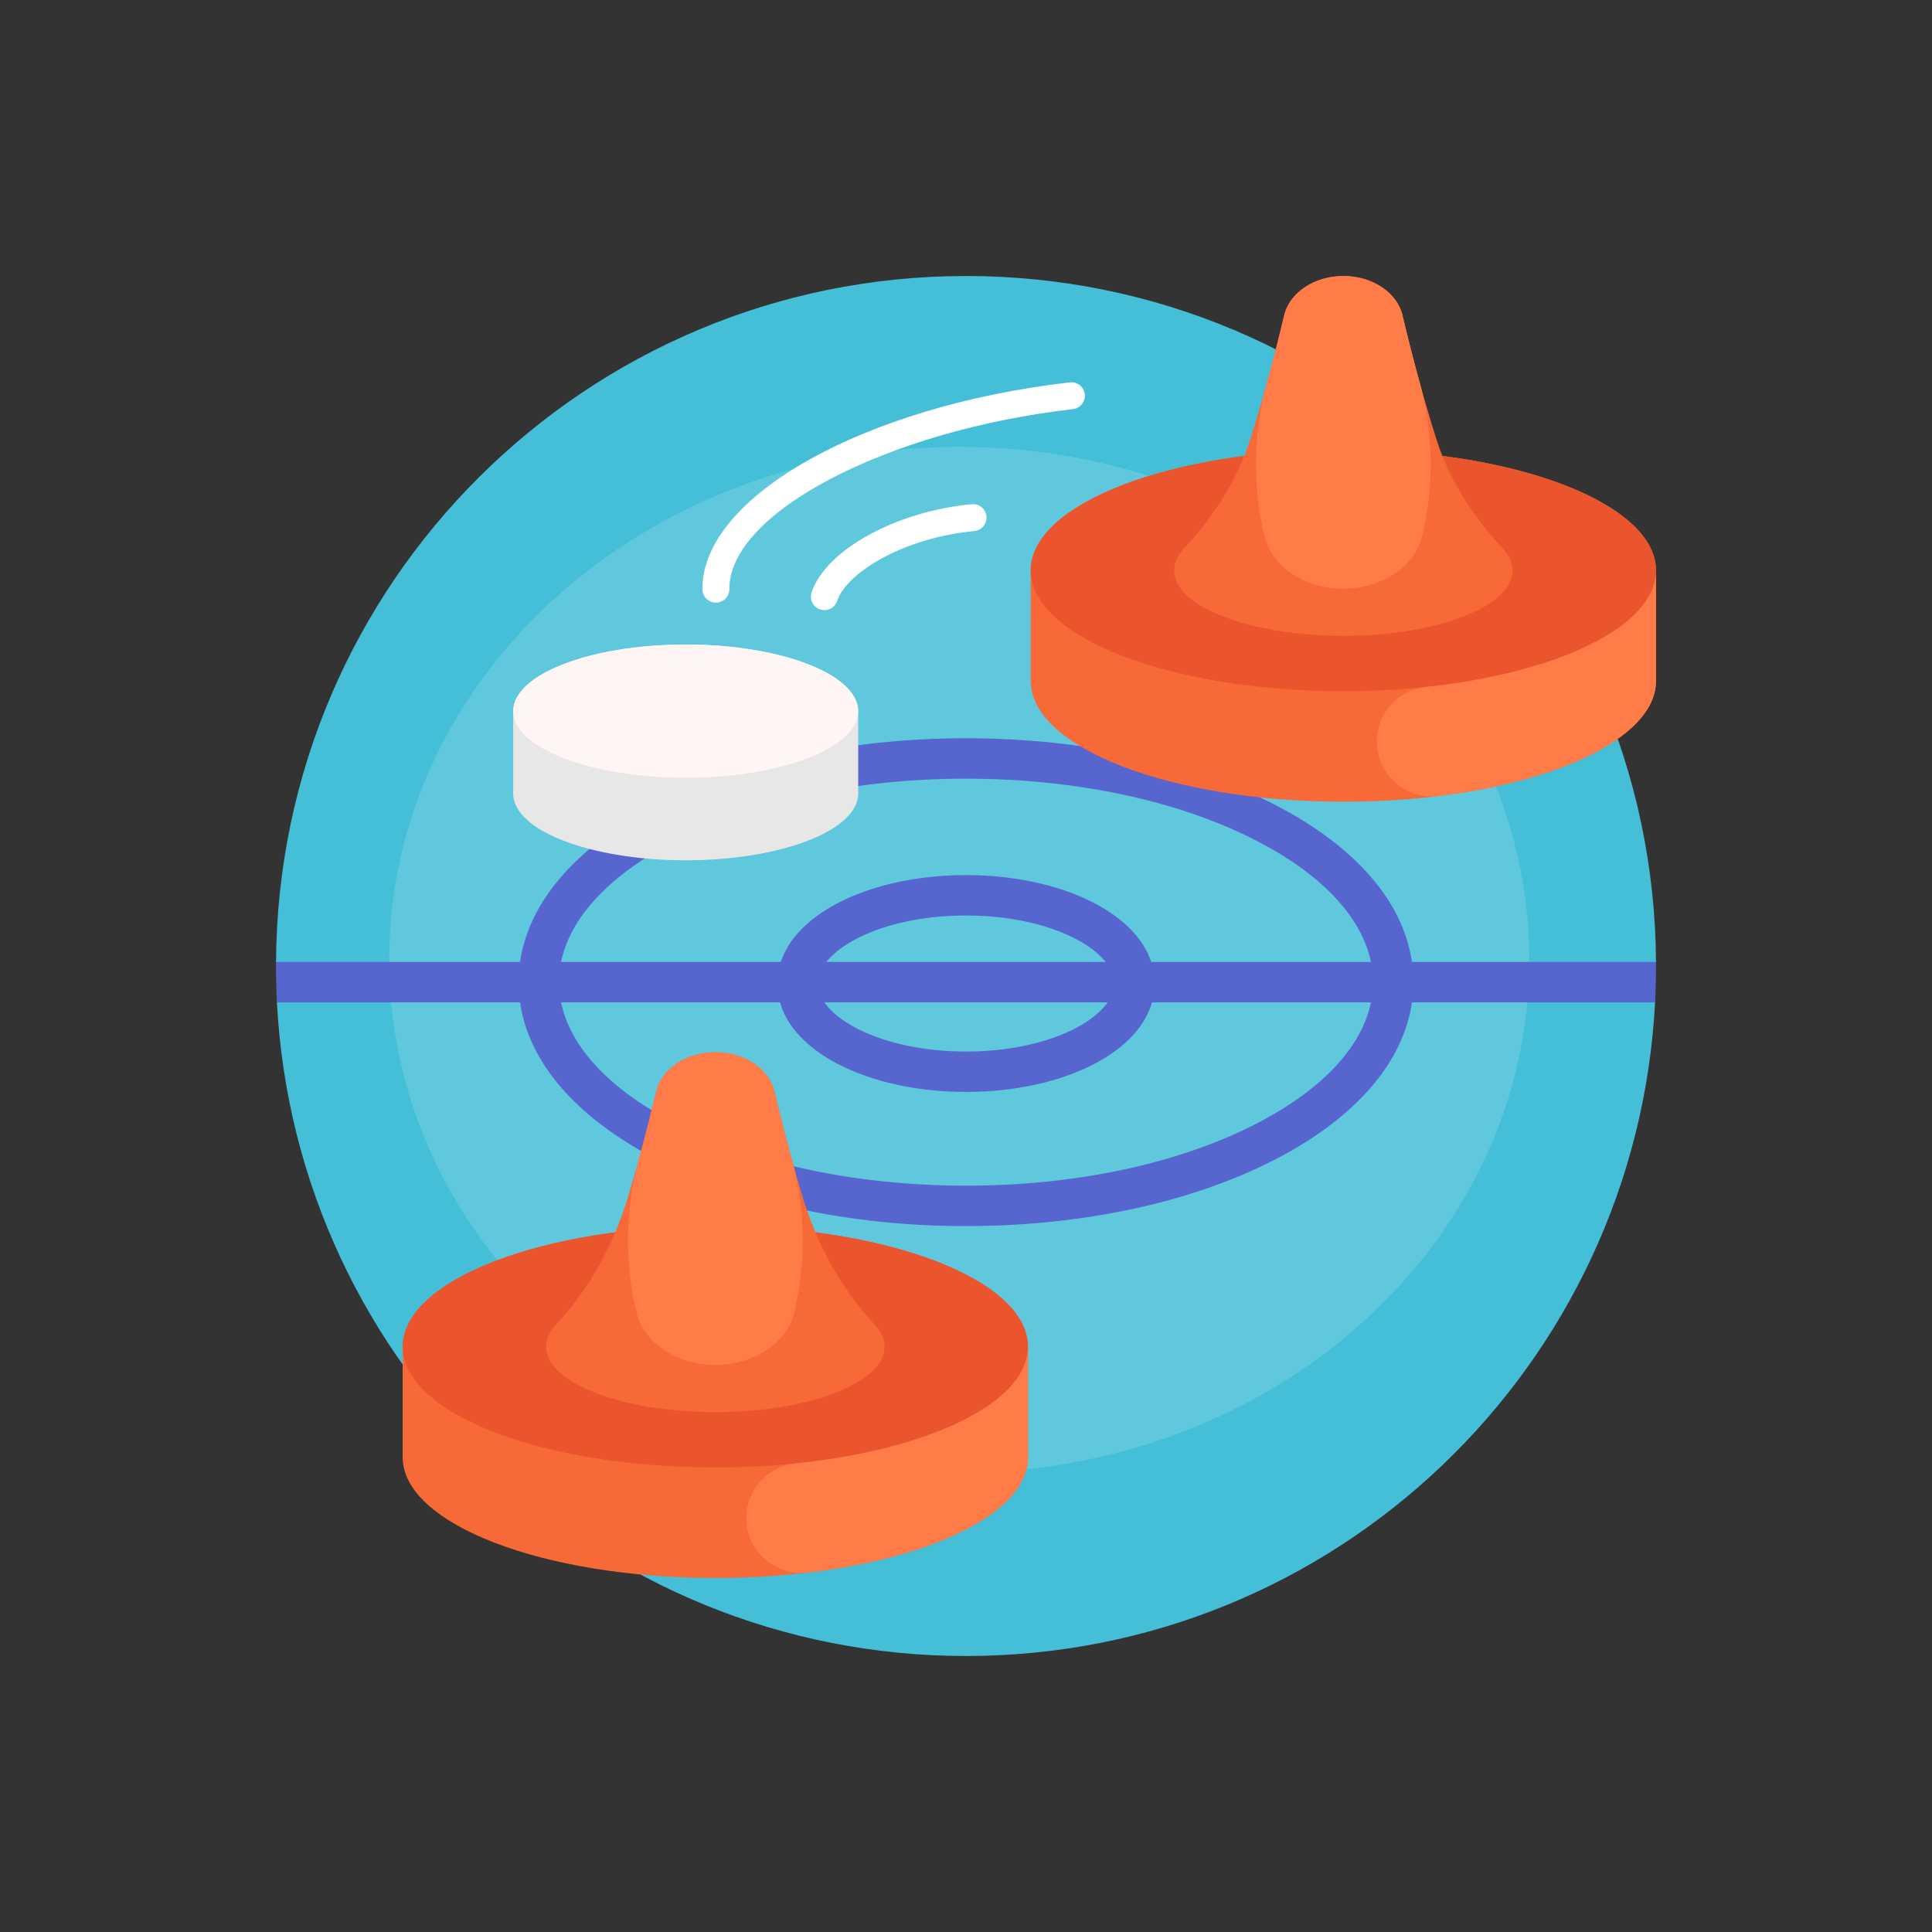 <svg width="70" height="70" viewBox="0 0 70 70" fill="none" xmlns="http://www.w3.org/2000/svg">
<rect x="0" y="0" width="70" height="70" fill="#333333" stroke="none"/>
<path d="M59.796 35.033C59.796 35.41 59.751 35.752 59.734 36.124C59.732 36.178 59.97 36.233 59.968 36.286C59.298 49.496 48.376 60 35 60C21.635 60 10.72 49.513 10.034 36.318C10.029 36.221 10.309 36.031 10.306 35.933C10.292 35.593 10.289 35.429 10.289 35.085C10.289 35.036 10 34.902 10.001 34.853C10.079 21.114 21.242 10 35 10C48.758 10 59.921 21.114 60 34.853C60 34.902 59.796 34.984 59.796 35.033V35.033Z" fill="#44BFD7"/>
<path d="M55.41 34.775C55.41 45.039 46.163 53.359 34.756 53.359C23.349 53.359 14.102 45.039 14.102 34.775C14.102 24.511 23.349 16.191 34.756 16.191C46.163 16.191 55.41 24.511 55.41 34.775Z" fill="#60C8DD"/>
<path d="M60 34.853H51.158C50.845 32.686 49.142 30.702 46.285 29.206C43.258 27.621 39.251 26.748 35 26.748C30.749 26.748 26.742 27.621 23.715 29.206C20.858 30.702 19.155 32.686 18.842 34.853H10C10 34.902 10 34.951 10 35C10 35.442 10.011 35.882 10.034 36.318H18.842C19.155 38.486 20.858 40.47 23.715 41.966C26.742 43.551 30.749 44.424 35 44.424C39.251 44.424 43.258 43.551 46.285 41.966C49.142 40.47 50.845 38.486 51.158 36.318H59.966C59.989 35.882 60 35.442 60 35C60 34.951 60 34.902 60 34.853ZM45.605 40.669C42.785 42.145 39.018 42.959 35 42.959C30.982 42.959 27.215 42.145 24.395 40.669C22.074 39.453 20.659 37.93 20.329 36.318H28.26C28.507 37.184 29.226 37.958 30.345 38.544C31.6 39.201 33.254 39.563 35 39.563C36.746 39.563 38.4 39.201 39.656 38.544C40.774 37.958 41.493 37.184 41.74 36.318H49.671C49.341 37.93 47.926 39.453 45.605 40.669V40.669ZM40.131 36.318C39.478 37.255 37.55 38.099 35 38.099C32.45 38.099 30.522 37.255 29.869 36.318H40.131ZM29.942 34.853C30.657 33.956 32.538 33.171 35 33.171C37.462 33.171 39.343 33.956 40.058 34.853H29.942ZM41.71 34.853C41.438 34.027 40.732 33.29 39.656 32.726C38.4 32.068 36.746 31.706 35 31.706C33.254 31.706 31.6 32.068 30.344 32.726C29.268 33.29 28.562 34.027 28.29 34.853H20.329C20.659 33.242 22.074 31.719 24.395 30.503C27.215 29.026 30.982 28.213 35 28.213C39.018 28.213 42.785 29.026 45.605 30.503C47.926 31.719 49.341 33.242 49.671 34.853H41.71Z" fill="#5766CE"/>
<path d="M31.094 28.756C31.094 30.089 28.296 31.17 24.844 31.17C21.392 31.17 18.594 30.089 18.594 28.756C18.594 28.512 18.594 26.009 18.594 25.766C18.594 24.433 21.392 23.352 24.844 23.352C28.296 23.352 31.094 24.433 31.094 25.766V28.756Z" fill="#E7E7E7"/>
<path d="M31.094 25.766C31.094 27.099 28.296 28.179 24.844 28.179C21.392 28.179 18.594 27.099 18.594 25.766C18.594 24.433 21.392 23.352 24.844 23.352C28.296 23.352 31.094 24.433 31.094 25.766Z" fill="#FFF5F5"/>
<path d="M37.246 52.798C37.246 55.214 32.174 57.173 25.918 57.173C19.662 57.173 14.59 55.214 14.59 52.798C14.59 52.356 14.59 49.235 14.59 48.794C14.59 46.378 19.662 44.419 25.918 44.419C32.174 44.419 37.246 46.378 37.246 48.794V52.798ZM60 20.669C60 18.253 54.928 16.294 48.672 16.294C42.416 16.294 37.344 18.253 37.344 20.669V24.673C37.344 27.089 42.416 29.048 48.672 29.048C54.928 29.048 60 27.089 60 24.673C60 24.231 60 21.11 60 20.669Z" fill="#F76937"/>
<path d="M37.246 48.794C37.246 51.21 32.174 53.169 25.918 53.169C19.662 53.169 14.59 51.21 14.59 48.794C14.59 46.378 19.662 44.419 25.918 44.419C32.174 44.419 37.246 46.378 37.246 48.794ZM48.672 16.294C42.416 16.294 37.344 18.253 37.344 20.669C37.344 23.085 42.416 25.044 48.672 25.044C54.928 25.044 60 23.085 60 20.669C60 18.253 54.928 16.294 48.672 16.294Z" fill="#EA552D"/>
<path d="M32.05 48.794C32.05 50.102 29.305 51.162 25.918 51.162C22.531 51.162 19.786 50.102 19.786 48.794C19.786 48.511 19.915 48.239 20.151 47.987C21.392 46.665 22.256 45.032 22.776 43.295C23.206 41.859 23.548 40.509 23.775 39.549C23.971 38.722 24.871 38.125 25.918 38.125C26.965 38.125 27.865 38.722 28.061 39.549C28.288 40.509 28.63 41.859 29.059 43.295C29.58 45.032 30.444 46.665 31.685 47.987C31.921 48.239 32.05 48.511 32.05 48.794V48.794ZM54.439 19.862C53.358 18.71 52.498 17.366 52.025 15.859C51.495 14.173 51.078 12.537 50.815 11.424C50.619 10.597 49.719 10 48.672 10C47.625 10 46.725 10.597 46.529 11.424C46.265 12.537 45.849 14.173 45.319 15.859C44.845 17.366 43.986 18.71 42.905 19.862C42.669 20.114 42.54 20.386 42.54 20.669C42.54 21.977 45.285 23.037 48.672 23.037C52.058 23.037 54.804 21.977 54.804 20.669C54.804 20.386 54.675 20.114 54.439 19.862V19.862Z" fill="#F76937"/>
<path d="M28.061 39.549C28.217 40.208 28.427 41.051 28.682 41.978C29.181 43.791 29.215 45.701 28.781 47.531C28.779 47.539 28.777 47.547 28.775 47.554C28.514 48.657 27.314 49.453 25.918 49.453C24.522 49.453 23.323 48.657 23.061 47.554C23.059 47.547 23.058 47.539 23.056 47.531C22.622 45.701 22.656 43.791 23.154 41.978C23.41 41.051 23.619 40.208 23.775 39.549C23.971 38.722 24.871 38.125 25.918 38.125C26.965 38.125 27.865 38.722 28.061 39.549V39.549ZM48.672 10C47.625 10 46.725 10.597 46.529 11.424C46.373 12.083 46.163 12.926 45.908 13.854C45.41 15.666 45.376 17.576 45.81 19.406C45.811 19.414 45.813 19.422 45.815 19.43C46.076 20.532 47.276 21.328 48.672 21.328C50.069 21.328 51.268 20.532 51.529 19.429C51.531 19.422 51.533 19.414 51.535 19.406C51.969 17.576 51.935 15.666 51.436 13.853C51.181 12.926 50.971 12.083 50.815 11.424C50.619 10.597 49.719 10 48.672 10V10Z" fill="#FF7C48"/>
<path d="M37.246 48.794V52.798C37.246 54.764 33.889 56.427 29.268 56.978C28.084 57.12 27.041 56.196 27.041 55.003V55.002C27.041 53.985 27.807 53.127 28.818 53.024C33.669 52.529 37.246 50.823 37.246 48.794V48.794ZM51.655 24.891C50.647 24.997 49.884 25.853 49.884 26.867C49.884 28.062 50.931 28.988 52.116 28.842C56.688 28.279 60 26.625 60 24.673V20.669C60 22.686 56.464 24.385 51.655 24.891V24.891Z" fill="#FF7C48"/>
<path d="M35.741 18.709C35.767 18.977 35.569 19.215 35.301 19.241C32.751 19.48 30.674 20.743 30.332 21.773C30.265 21.978 30.074 22.107 29.869 22.107C29.818 22.107 29.766 22.099 29.715 22.082C29.459 21.998 29.321 21.722 29.405 21.465C29.914 19.93 32.463 18.526 35.21 18.268C35.479 18.244 35.716 18.44 35.741 18.709ZM39.305 14.283C39.274 14.015 39.031 13.821 38.764 13.853C31.276 14.715 25.427 18.008 25.45 21.349C25.452 21.618 25.67 21.834 25.938 21.834H25.941C26.211 21.832 26.428 21.613 26.426 21.343C26.408 18.588 32.109 15.602 38.876 14.823C39.143 14.793 39.336 14.551 39.305 14.283V14.283Z" fill="white"/>
</svg>
